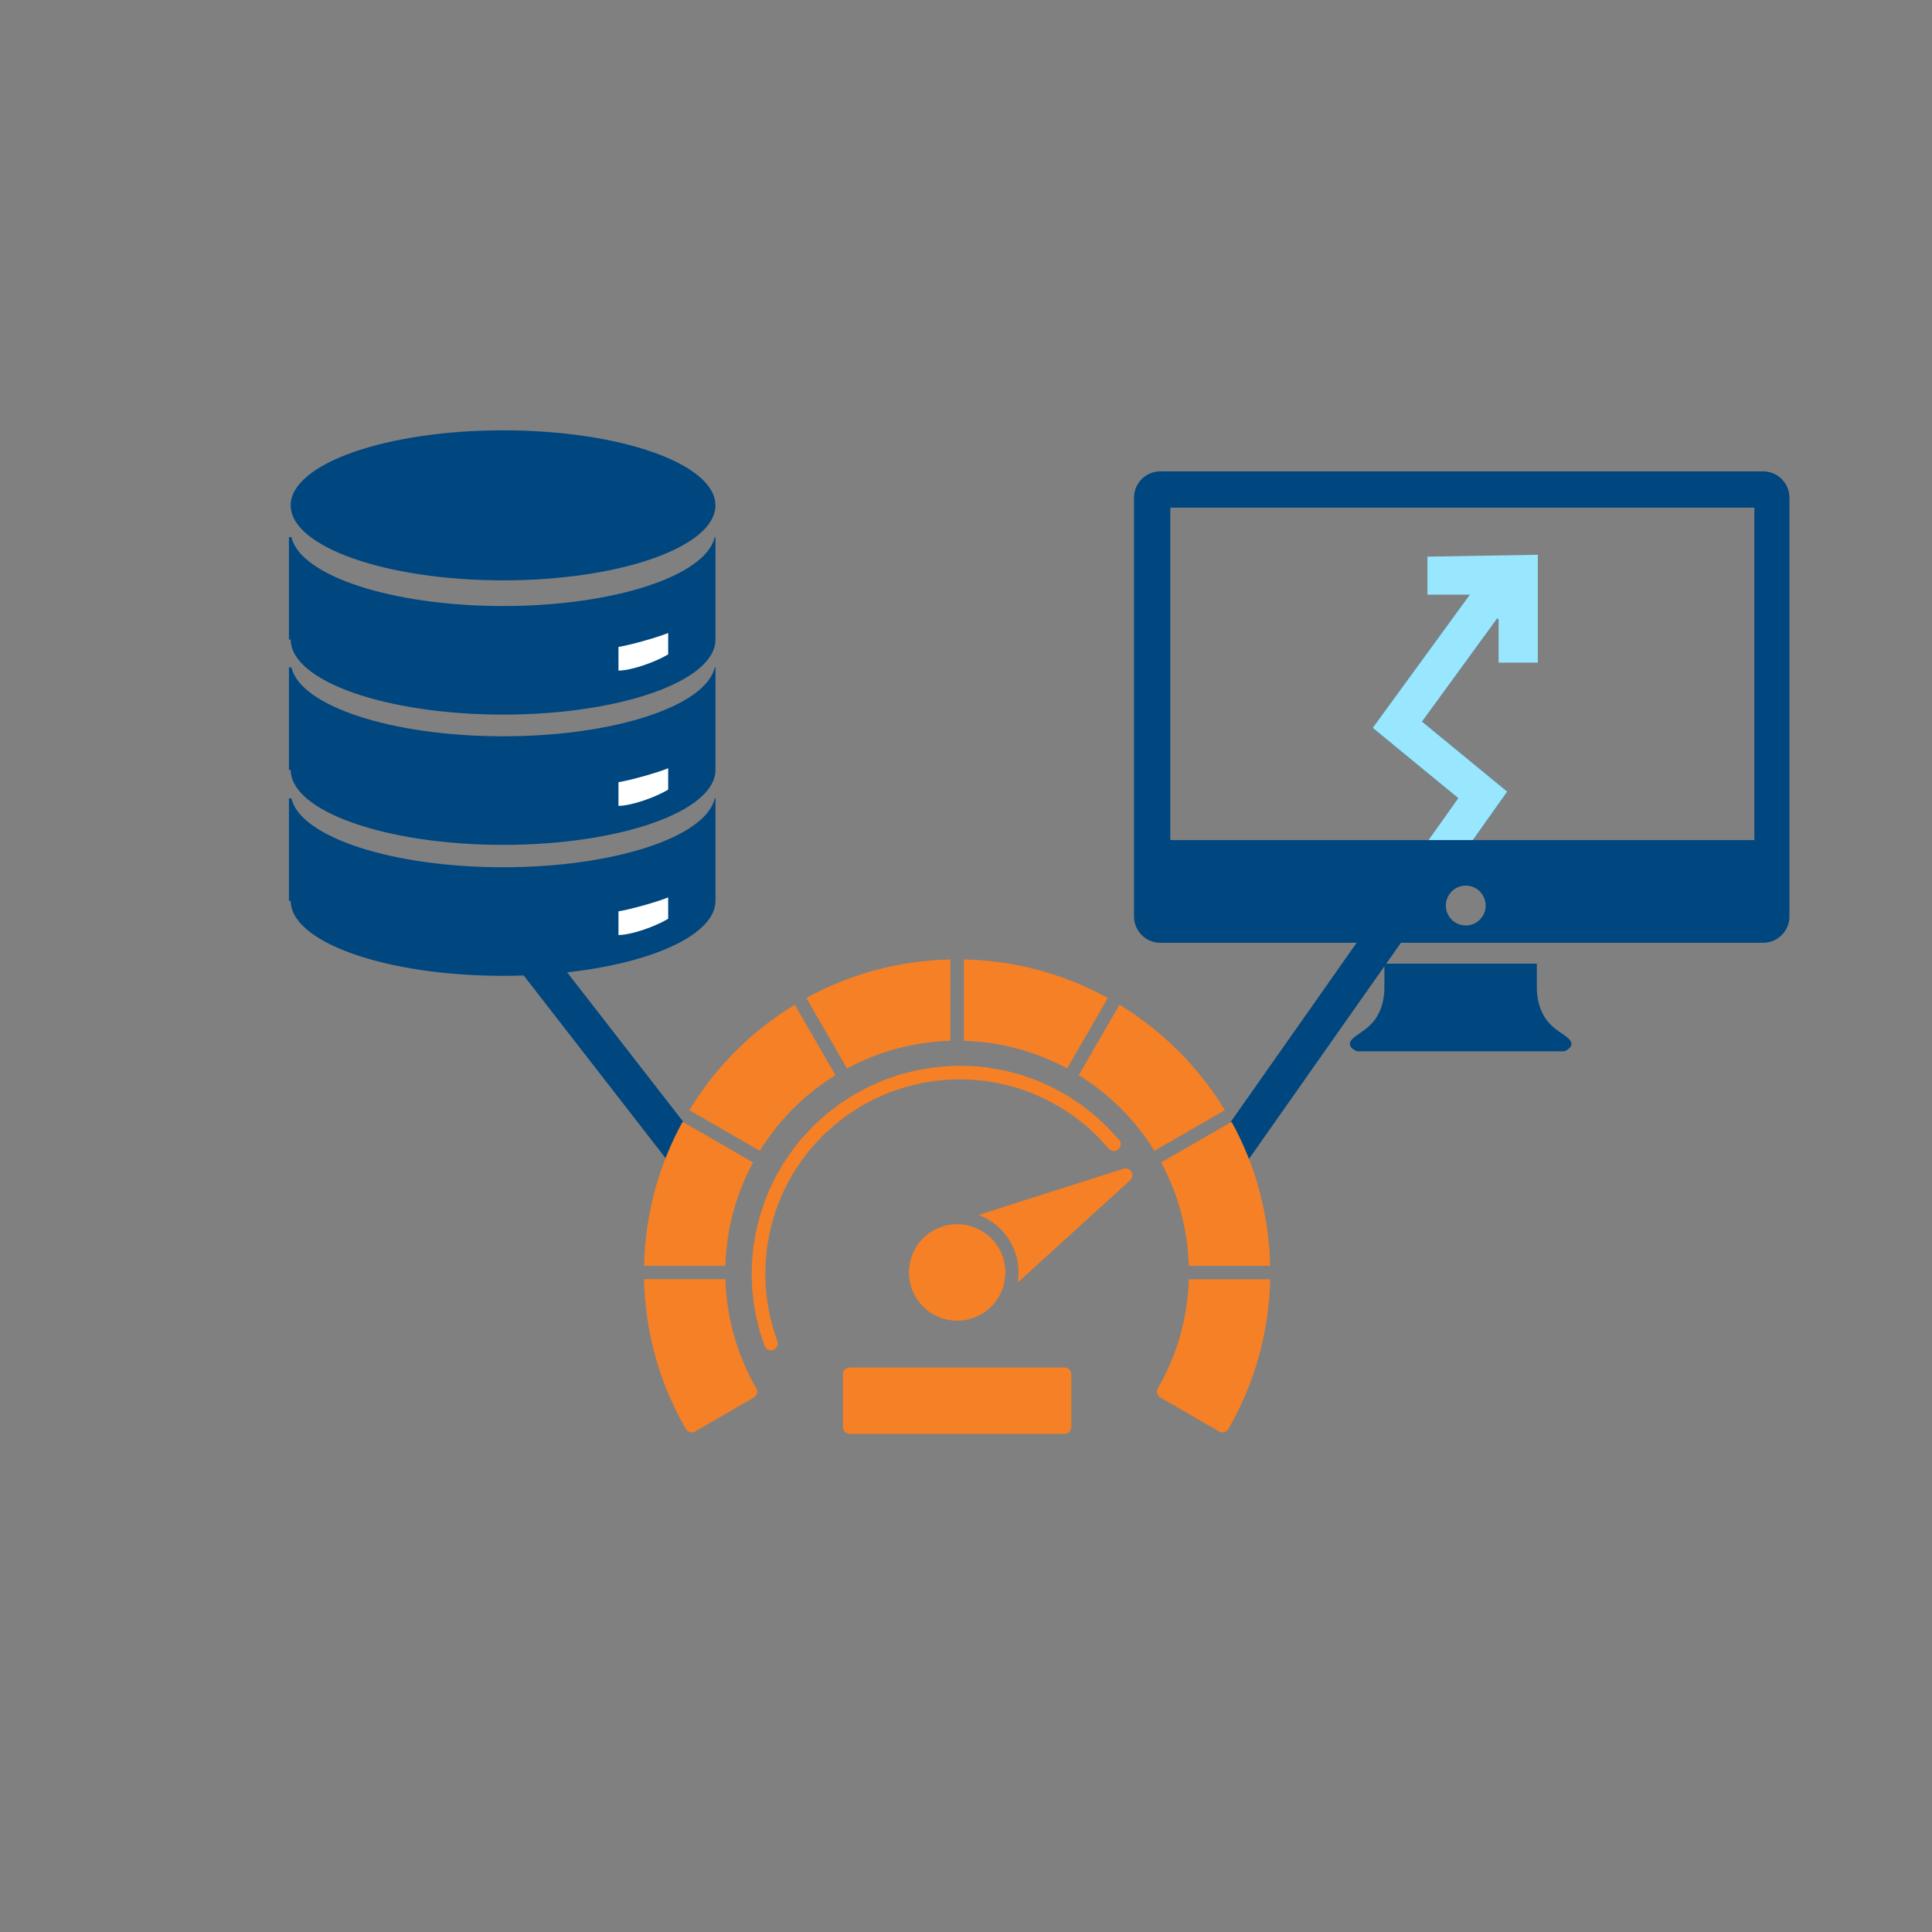 <?xml version="1.0" encoding="UTF-8"?>
<svg id="Layer_2" data-name="Layer 2" xmlns="http://www.w3.org/2000/svg" viewBox="0 0 800 800">
  <rect x="0" y="0" width="800" height="800" fill="#808080" stroke="none"/>
  <defs>
    <style>
      .cls-1 {
        stroke: #99e6ff;
      }

      .cls-1, .cls-2 {
        fill: none;
        stroke-miterlimit: 10;
        stroke-width: 15px;
      }

      .cls-3 {
        fill: #99e6ff;
      }

      .cls-4 {
        fill: #fff;
      }

      .cls-2 {
        stroke: #00467f;
      }

      .cls-5 {
        fill: #00467f;
      }

      .cls-6 {
        fill: #f58025;
      }
    </style>
  </defs>
  <polyline class="cls-2" points="503.96 485.64 613.97 329.14 578.62 300.09 615.07 250.08"/>
  <polyline class="cls-3" points="609.08 246.23 591.07 246.23 591.07 230.49 636.78 229.72 636.78 274.38 620.54 274.38 620.54 256.55"/>
  <polyline class="cls-1" points="581.66 374.8 613.97 329.14 578.62 300.09 615.07 250.08"/>
  <line class="cls-2" x1="219.44" y1="395.02" x2="284.9" y2="479.31"/>
  <g>
    <path class="cls-5" d="M560.03,430.14c-3.3,3.3,1.89,5.19,1.89,5.19h85.79s5.18-1.89,1.89-5.19c-3.3-3.3-12.26-5.66-13.2-19.8-.07-1.11-.03-5.54-.02-11.31h-63.14c.01,5.77.06,10.2-.01,11.31-.94,14.14-9.9,16.5-13.2,19.8Z"/>
    <path class="cls-5" d="M730.1,195.19h-249.67c-5.97,0-10.86,4.88-10.86,10.86v173.47c0,5.97,4.88,10.86,10.86,10.86h249.67c5.97,0,10.86-4.88,10.86-10.86v-173.47c0-5.97-4.88-10.86-10.86-10.86ZM606.94,383.22c-4.56,0-8.25-3.69-8.25-8.25s3.69-8.25,8.25-8.25,8.25,3.69,8.25,8.25-3.69,8.25-8.25,8.25ZM726.44,347.87h-241.84v-137.65h241.84v137.65Z"/>
  </g>
  <ellipse class="cls-5" cx="208.31" cy="209.25" rx="87.94" ry="31.06"/>
  <path class="cls-5" d="M208.31,359.11c-46.14,0-83.98-12.55-87.64-28.52h-1.03v42.42h.74c0,17.15,39.37,31.06,87.94,31.06s87.94-13.91,87.94-31.06v-42.42h-.3c-3.67,15.96-41.5,28.52-87.64,28.52Z"/>
  <path class="cls-5" d="M208.31,304.88c-46.14,0-83.98-12.55-87.64-28.52h-1.03v42.42h.74c0,17.15,39.37,31.06,87.94,31.06s87.94-13.91,87.94-31.06v-42.42h-.3c-3.67,15.96-41.5,28.52-87.64,28.52Z"/>
  <path class="cls-5" d="M208.31,250.94c-46.14,0-83.98-12.55-87.64-28.52h-1.03v42.42h.74c0,17.15,39.37,31.06,87.94,31.06s87.94-13.91,87.94-31.06v-42.42h-.3c-3.67,15.96-41.5,28.52-87.64,28.52Z"/>
  <path class="cls-4" d="M256.1,387.17v-9.81c4.82-.75,15.9-3.86,20.58-5.76v8.84c-5.05,3.1-15.22,6.73-20.58,6.73Z"/>
  <path class="cls-4" d="M256.1,333.69v-9.81c4.82-.75,15.9-3.86,20.58-5.76v8.84c-5.05,3.1-15.22,6.73-20.58,6.73Z"/>
  <path class="cls-4" d="M256.1,277.68v-9.81c4.82-.75,15.9-3.86,20.58-5.76v8.84c-5.05,3.1-15.22,6.73-20.58,6.73Z"/>
  <path class="cls-6" d="M399.1,397.28v33.71c15.46.43,29.98,4.52,42.77,11.43l16.86-29.17c-17.75-9.79-38.05-15.51-59.63-15.98h0s0,0,0,0ZM393.49,397.28v.02c-21.59.43-41.85,6.17-59.61,15.94l16.86,29.19c12.8-6.92,27.34-11.02,42.81-11.45l-.06-33.71h0s0,0,0,0ZM329.09,416.03h0s-.01.01-.01.01c-17.82,10.82-32.83,25.83-43.65,43.66l29.2,16.83c7.85-12.73,18.6-23.46,31.32-31.32l-16.85-29.19h0s0,0,0,0ZM463.55,416.03h0s-16.87,29.19-16.87,29.19c12.73,7.85,23.47,18.6,31.34,31.33l29.17-16.86c-10.84-17.85-25.82-32.83-43.63-43.65h0ZM282.65,464.49h0c-9.78,17.76-15.5,38.06-15.96,59.65h33.69c.44-15.47,4.53-30,11.45-42.8l-29.19-16.85ZM480.79,481.34c6.91,12.79,11.01,27.34,11.45,42.8h33.69c-.45-21.59-6.17-41.86-15.94-59.62l-29.2,16.82ZM466.08,483.78v.02-.02s-.03.01-.03.01h-.03c-.36,0-.71.08-1.04.22l-59.77,19.08c2.42.9,4.63,2.12,6.71,3.73l.06.05c2.5,1.96,4.67,4.41,6.35,7.32h.01c1.69,2.92,2.72,6.03,3.15,9.18.37,2.59.32,5.2-.11,7.75l46.4-42.22c.06-.06.21-.18.21-.18,1.16-1.06,1.24-2.85.19-4.01-.56-.62-1.33-.93-2.11-.93h0ZM396.32,506.91v.03s-.01-.02-.02-.02c-3.38,0-6.81.86-9.95,2.67h0c-9.56,5.52-12.83,17.74-7.31,27.29,3.69,6.41,10.41,9.99,17.32,9.99,3.38,0,6.82-.86,9.97-2.68,9.55-5.52,12.82-17.73,7.31-27.29-3.71-6.41-10.41-9.99-17.32-9.99h0s0,0,0,0ZM394.22,441.38v.03l-.24-.02-6.87.55-.24.03-6.81,1.11-.23.05-6.7,1.67-.23.06-6.52,2.23-.22.09-6.33,2.75-.21.11-6.08,3.27-.19.12-5.78,3.76-.19.14-5.46,4.22-.17.15-5.09,4.67-.16.16-4.68,5.08-.14.16-3.65,4.61-.12.16-3.31,4.86-.11.16-2.96,5.08-.1.18-2.59,5.27-.09.18-2.21,5.44-.06.18-1.83,5.6-.06.18-1.43,5.7-.04.19-1.02,5.79-.03.21-.62,5.84v.19s-.21,5.88-.21,5.88v.21l.22,5.88v.19s.64,5.84.64,5.84l.03.19,1.04,5.79.04.19,1.45,5.7.05.18,1.85,5.58c.39,1.19,1.49,1.94,2.68,1.94.29,0,.59-.05.89-.15,1.48-.49,2.28-2.08,1.79-3.55l-1.81-5.5-1.39-5.5-1-5.6-.62-5.65-.21-5.67.19-5.68.58-5.65.99-5.6,1.38-5.51,1.76-5.4,2.14-5.26,2.51-5.1,2.86-4.9,3.2-4.69,3.52-4.46,4.53-4.9,4.92-4.5,5.26-4.08,5.6-3.64,5.87-3.15,6.11-2.67,6.31-2.15,6.46-1.62,6.58-1.08,6.64-.54,6.67.02,6.64.56h0s6.58,1.12,6.58,1.12l6.45,1.65,6.3,2.18h0s6.09,2.7,6.09,2.7l5.87,3.2,5.55,3.66,5.25,4.12,4.89,4.53,4.57,5.01c.56.6,1.32.92,2.08.92.68,0,1.36-.25,1.9-.73,1.15-1.05,1.23-2.84.18-3.99l-4.66-5.1-.16-.16-5.07-4.69-.17-.15-5.43-4.27-.18-.13-5.77-3.79-.19-.13-6.06-3.29-.21-.11-6.31-2.79-.22-.09-6.52-2.27-.23-.06-6.68-1.72-.23-.04-6.81-1.16-.24-.03-6.87-.58h-.24s-6.89-.03-6.89-.03ZM266.69,529.68h0c.45,21.59,6.18,41.9,15.97,59.66.43.79.86,1.56,1.31,2.32h.01c.48.88,1.39,1.45,2.45,1.45.52,0,.99-.13,1.4-.37l24.16-13.96c.93-.46,1.56-1.42,1.56-2.53,0-.56-.15-1.08-.43-1.51-.08-.14-.15-.26-.22-.38h-.01c-.35-.64-.7-1.25-1.04-1.88h0c-6.92-12.81-11.02-27.34-11.46-42.81h-33.69ZM492.25,529.69c-.46,16.42-5.07,31.81-12.79,45.18h0c-.24.41-.38.89-.38,1.39,0,1.11.65,2.06,1.58,2.53l24.07,13.91c.43.26.94.41,1.48.41,1.05,0,1.97-.57,2.45-1.43.45-.78.89-1.56,1.32-2.34h.01c9.77-17.77,15.5-38.05,15.96-59.64h-33.69ZM351.84,566.26v.03-.03c-.75,0-1.46.3-1.99.82-.53.53-.82,1.24-.82,2v21.84c0,.75.29,1.46.82,1.99s1.24.83,1.99.83h88.94c1.56-.01,2.82-1.26,2.82-2.82v-21.84c0-1.56-1.26-2.82-2.82-2.82h-88.94Z"/>
</svg>